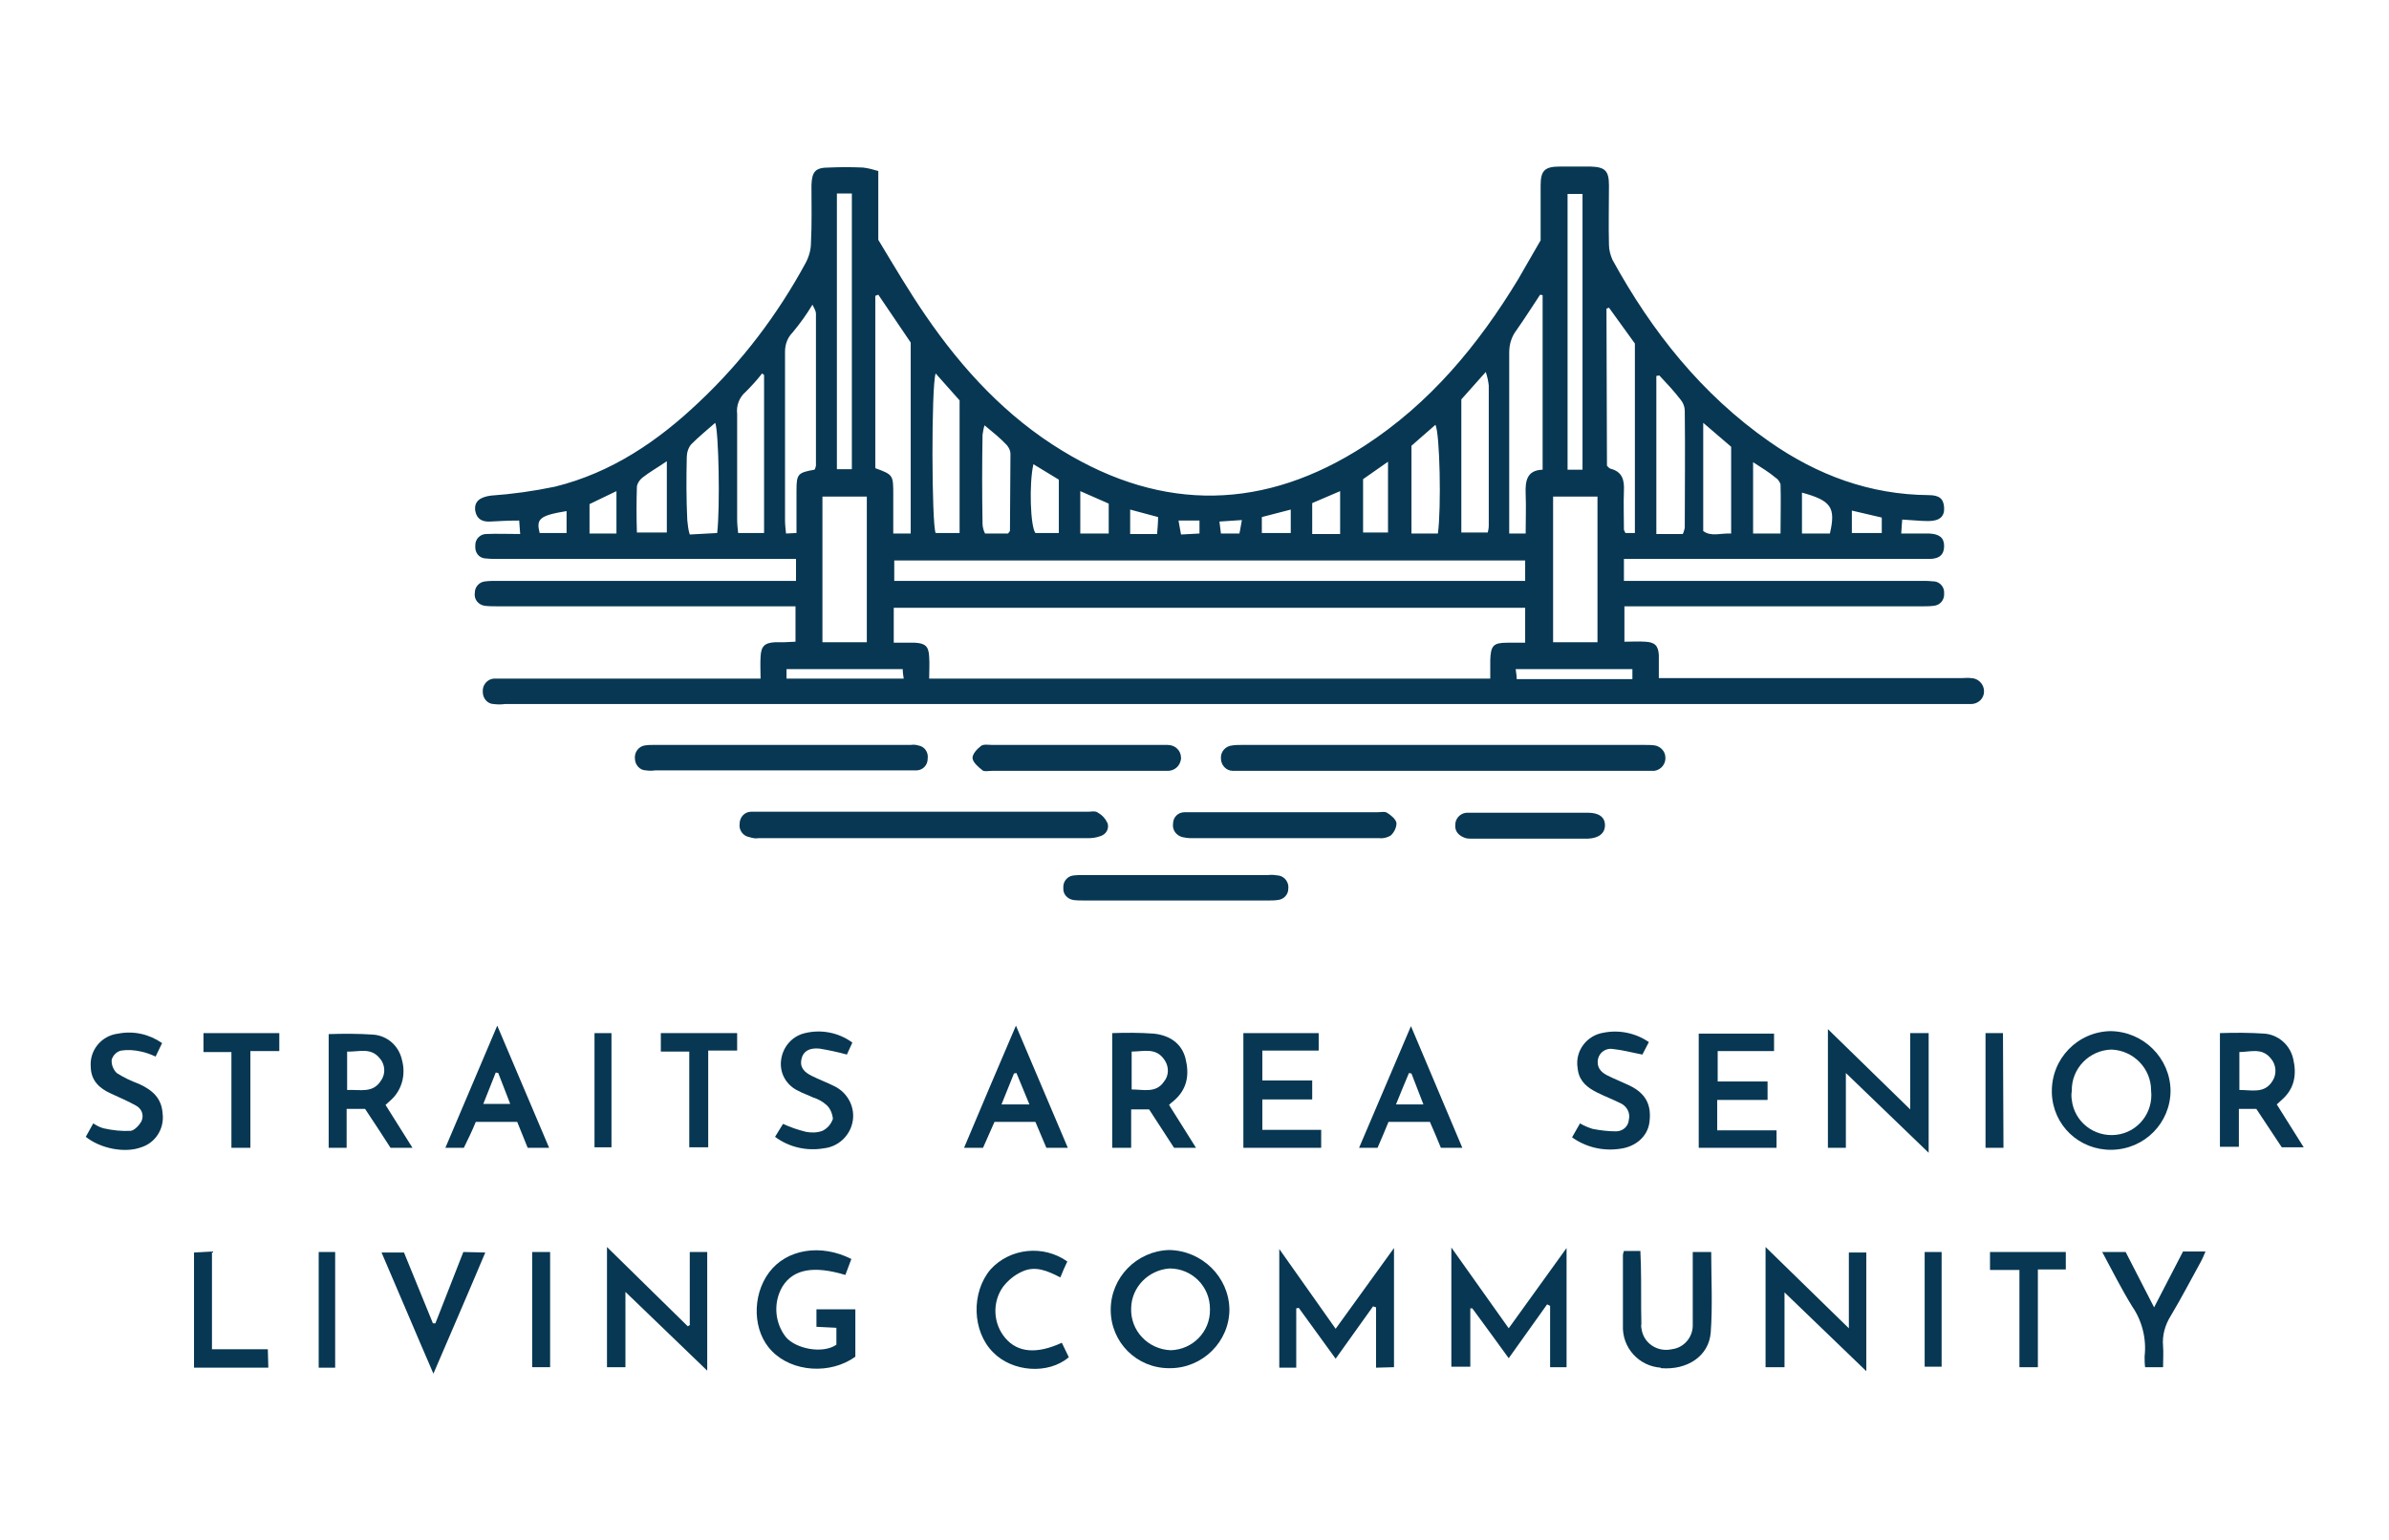 <svg xmlns="http://www.w3.org/2000/svg" xmlns:xlink="http://www.w3.org/1999/xlink" id="Layer_1" x="0px" y="0px" viewBox="0 0 479 308.9" style="enable-background:new 0 0 479 308.9;" xml:space="preserve"><style type="text/css">	.st0{fill:#073752;}</style><g>	<path class="st0" d="M98.3,104.6c1.8-0.1,3.7-0.2,5.8-0.2c0.1,1,0.1,1.8,0.2,2.7c-2.5,0-4.7-0.1-6.8,0c-1.2,0-2.2,1-2.2,2.2  c0,0.1,0,0.1,0,0.2c-0.1,1.3,0.7,2.4,2,2.5c0,0,0.1,0,0.1,0c0.9,0.1,1.8,0.1,2.7,0.1h59.5v4.4H99.7c-0.8,0-1.6,0-2.4,0.1  c-1.2,0.1-2.1,1.1-2.1,2.3c-0.2,1.3,0.7,2.4,2,2.6c0,0,0,0,0,0c0.9,0.1,1.8,0.1,2.7,0.1h59.6v7.1c-0.8,0-1.5,0.1-2.1,0.1  s-1.3,0-1.9,0c-2.2,0.1-2.9,0.8-3,2.9c-0.1,1.4,0,2.9,0,4.4h-51.3c-0.7,0-1.5,0-2.2,0c-1.3,0.1-2.3,1.3-2.2,2.6c0,0,0,0,0,0.1  c0,1.3,1,2.4,2.2,2.4c0.7,0.1,1.5,0.1,2.2,0c97.4,0,194.8,0,292.1,0c0.6,0,1.3,0,1.9,0c1.4,0,2.6-1.1,2.6-2.5c0,0,0-0.1,0-0.1  c0-1.4-1.2-2.6-2.6-2.6c-0.6-0.1-1.3,0-1.9,0h-60.7c0-1.8,0-3.2,0-4.6c-0.1-1.9-0.8-2.6-2.7-2.7c-1.4-0.1-2.7,0-4.2,0v-7.1h59.6  c0.8,0,1.6,0,2.4-0.1c1.3-0.1,2.2-1.2,2.1-2.5c0,0,0,0,0,0c0.1-1.2-0.8-2.3-2-2.4c-0.1,0-0.1,0-0.2,0c-0.8-0.1-1.6-0.1-2.4-0.1  h-59.6v-4.4h48.1c4.4,0,8.7,0,13.1,0c2.1,0,3-0.9,3-2.6s-1-2.4-3-2.5c-1.8,0-3.5,0-5.6,0c0.1-1.1,0.1-2,0.2-2.8  c2,0.1,3.6,0.3,5.2,0.3c2.3,0,3.3-0.9,3.2-2.7s-1-2.5-3.1-2.5c-11.8-0.1-22.3-4-31.9-10.7c-13.6-9.5-23.6-22.1-31.5-36.5  c-0.4-0.9-0.7-2-0.7-3c-0.1-4,0-7.9,0-11.9c0-3-0.8-3.7-3.7-3.8h-6.1c-3.1,0-3.9,0.8-3.9,3.8c0,3.9,0,7.8,0,11  c-1.7,2.9-3.1,5.4-4.5,7.8c-8,13.2-17.7,24.9-30.8,33.4c-19.9,12.9-40.3,13.4-60.6,1c-11.2-6.8-20-16.3-27.4-27.1  c-3.3-4.8-6.3-9.9-9.5-15.2V34.3c-1-0.3-2.1-0.6-3.1-0.7c-2.3-0.1-4.5-0.1-6.8,0c-2.7,0-3.4,0.8-3.5,3.5c0,3.9,0.1,7.8-0.1,11.6  c0,1.4-0.4,2.8-1.1,4.1c-5.6,10.3-12.7,19.7-21.3,27.8c-8.3,7.9-17.6,14.2-28.9,17c-4.3,0.9-8.6,1.5-12.9,1.8  c-2.2,0.3-3.4,1.2-3.1,3.1C95.6,104.1,96.7,104.7,98.3,104.6z M371.3,102.4l6,1.4v3.1h-6V102.4z M361.3,98.8c5.9,1.6,6.8,3,5.6,8.2  h-5.6V98.8z M351.5,92.7c1.7,1.1,3.2,2,4.5,3.1c0.5,0.3,0.8,0.8,1,1.3c0.1,3.2,0,6.5,0,9.9h-5.5L351.5,92.7z M341.5,84.8l5.6,4.8  V107c-2.1-0.1-4,0.7-5.6-0.5V84.8z M332.1,75.4l0.6-0.1c1.5,1.6,3,3.2,4.3,4.9c0.5,0.6,0.8,1.4,0.8,2.2c0.1,7.8,0,15.6,0,23.5  c-0.1,0.4-0.2,0.8-0.4,1.2h-5.3V75.4z M157.7,136.1v-1.9H181c0,0.7,0.1,1.2,0.2,1.9H157.7z M298.8,132.4c0,1.2,0,2.4,0,3.7H186.3  c0-1.5,0.1-3,0-4.4c-0.1-2.1-0.8-2.7-2.9-2.8c-0.6,0-1.3,0-1.9,0h-2.3v-7h126.6v7h-3.6C299.4,128.9,298.9,129.5,298.8,132.4  L298.8,132.4z M322.1,61.9l0.5-0.2l5.2,7.2v38h-1.9c-0.1-0.3-0.3-0.5-0.3-0.7c0-2.6-0.1-5.2,0-7.8c0.1-2.1-0.3-3.8-2.7-4.4  c-0.3-0.1-0.6-0.5-0.7-0.6L322.1,61.9z M314.3,38.9h3v55.3h-3V38.9z M311.4,99.6h8.9v29.2h-8.9V99.6z M327.3,134.2v2h-23.2  c0-0.6-0.1-1.2-0.2-2H327.3z M304,66.3c1.7-2.4,3.2-4.8,4.8-7.2l0.5,0.1v35c-3.2,0.1-3.5,2.3-3.4,4.9c0.1,2.6,0,5.1,0,7.9h-3.3  v-2.4c0-11.3,0-22.6,0-33.9C302.6,69,303.1,67.5,304,66.3L304,66.3z M293,80.1l4.9-5.5c0.3,0.9,0.5,1.8,0.6,2.7  c0,9.4,0,18.7,0,28.1c0,0.5-0.1,1-0.2,1.4H293L293,80.1z M283,89.4l4.8-4.2c0.9,1.6,1.2,16.8,0.5,21.8H283V89.4L283,89.4z   M273.3,96.1l5-3.5v14.2h-5V96.1z M263.1,100.9l5.6-2.4v8.6h-5.6V100.9z M253,103.7l5.8-1.5v4.7H253V103.7z M249,104.3  c-0.2,1-0.3,1.9-0.5,2.7h-3.7c-0.1-0.8-0.2-1.5-0.3-2.4L249,104.3z M240.5,104.4v2.6l-3.7,0.2c-0.2-0.9-0.3-1.8-0.5-2.8  L240.5,104.4z M226.6,102.2l5.6,1.5c0,1.1-0.1,2.2-0.2,3.4h-5.4V102.2z M216.6,98.5l5.7,2.5v6h-5.7V98.5z M207.2,93.1l5.1,3.1v10.7  h-4.7C206.6,105.6,206.3,97.1,207.2,93.1L207.2,93.1z M197,87.2c0.1-0.6,0.2-1.3,0.4-1.9c1.7,1.4,3.2,2.6,4.5,4  c0.4,0.5,0.7,1.1,0.7,1.7c0,5.1-0.1,10.3-0.1,15.4c0,0.1-0.1,0.3-0.4,0.6h-4.6c-0.3-0.6-0.5-1.3-0.5-2  C196.9,99.1,196.9,93.1,197,87.2L197,87.2z M187.6,74.9l4.8,5.4v26.6h-4.8C186.8,105.3,186.7,77.5,187.6,74.9z M305.8,112.4v4.1  H179.3v-4.1H305.8z M175.6,59.3l0.5-0.2c2.2,3.2,4.3,6.4,6.5,9.6v38.3h-3.5v-7.8c0-3.9,0-4-3.6-5.3V59.3z M167.8,38.8h3v55.3h-3  V38.8z M164.9,99.6h8.9v29.2h-8.9V99.6z M158.9,66.7c1.5-1.8,2.8-3.6,4-5.6c0.4,0.8,0.7,1.3,0.7,1.8c0,10.2,0,20.3,0,30.5  c-0.1,0.3-0.1,0.6-0.3,0.8c-3.4,0.6-3.6,0.9-3.6,4.3c0,2.7,0,5.5,0,8.4l-2.1,0.1c-0.1-1-0.2-1.8-0.2-2.6c0-11.3,0-22.6,0-33.9  C157.4,69.1,157.9,67.7,158.9,66.7L158.9,66.7z M149.5,78.6c1.2-1.2,2.3-2.4,3.3-3.7l0.4,0.3v31.7H148c-0.1-0.9-0.2-1.8-0.2-2.8  c0-7,0-14,0-21.1C147.6,81.4,148.2,79.7,149.5,78.6L149.5,78.6z M137.7,91.7c0-0.9,0.3-1.9,0.9-2.6c1.5-1.5,3.2-2.9,4.8-4.3  c0.7,1.6,1,16.8,0.4,22.1l-5.5,0.3c-0.3-0.9-0.4-1.9-0.5-2.9C137.6,100.1,137.6,95.9,137.7,91.7L137.7,91.7z M127.7,97.6  c0.1-0.7,0.5-1.3,1.1-1.8c1.4-1.1,3-2,4.9-3.3v14.3h-6C127.6,103.7,127.6,100.7,127.7,97.6L127.7,97.6z M118.2,101.1l5.4-2.6v8.5  h-5.4V101.1z M113.6,102.5v4.4h-5.4C107.5,104.1,108.1,103.4,113.6,102.5L113.6,102.5z"></path>	<path class="st0" d="M249.1,154.6h80.4c0.7,0,1.4,0,2.2,0c1.4-0.2,2.4-1.5,2.2-2.9c-0.1-1.1-1-2-2.1-2.2c-0.7-0.1-1.4-0.1-2.2-0.1  H249c-0.6,0-1.3,0-1.9,0.1c-1.4,0.1-2.4,1.3-2.3,2.6c0,1.3,1,2.5,2.4,2.5c0,0,0.1,0,0.1,0C247.8,154.6,248.4,154.6,249.1,154.6z"></path>	<path class="st0" d="M152.1,168.1h66.1c0.8,0,1.6-0.1,2.4-0.4c1.1-0.3,1.8-1.4,1.5-2.5c0-0.1,0-0.1-0.1-0.2c-0.4-0.9-1.1-1.6-2-2.1  c-0.5-0.3-1.2-0.1-1.9-0.1h-65.6c-0.6,0-1.3,0-1.9,0c-1.3,0-2.3,1.1-2.3,2.4c-0.2,1.3,0.7,2.5,2,2.7  C150.9,168.1,151.5,168.2,152.1,168.1z"></path>	<path class="st0" d="M182.6,149.4c-17.2,0-34.4,0-51.6,0c-0.6,0-1.1,0-1.7,0.1c-1.3,0.2-2.1,1.4-2,2.6c0,1.3,1,2.4,2.2,2.4  c0.6,0.1,1.3,0.1,1.9,0h50.6c0.6,0,1.3,0,1.9,0c1.2-0.1,2.1-1.1,2.1-2.3c0.2-1.3-0.6-2.5-1.9-2.7  C183.8,149.4,183.2,149.3,182.6,149.4z"></path>	<path class="st0" d="M279.5,274.2v-23.9l-11.7,16.2l-11.3-16v23.8h3.4v-11.9l0.5-0.1l7.4,10.2l7.5-10.5l0.6,0.2v12.1L279.5,274.2z"></path>	<path class="st0" d="M314.1,274.2v-23.9l-11.6,16.1L291,250.2v23.9h3.8v-11.7h0.4c2.4,3.3,4.8,6.5,7.3,10l7.7-10.8l0.6,0.3v12.3  L314.1,274.2z"></path>	<path class="st0" d="M234.4,250.7c-6.5,0.2-11.7,5.5-11.7,12c0,6.5,5.2,11.7,11.7,11.7c0.1,0,0.1,0,0.2,0c6.5,0,11.9-5.3,11.9-11.8  C246.4,256.1,241,250.8,234.4,250.7z M234.7,270.8c-4.5-0.2-8.1-3.9-7.9-8.5c0.1-4.2,3.5-7.6,7.7-7.9c4.5,0,8.1,3.6,8.1,8.1  c0,0,0,0.1,0,0.1C242.7,267.1,239.1,270.7,234.7,270.8C234.7,270.8,234.7,270.8,234.7,270.8L234.7,270.8z"></path>	<path class="st0" d="M435.2,218.7c-0.1-6.5-5.4-11.8-12-11.9c-6.6,0.1-11.9,5.5-11.8,12.2c0,0.1,0,0.1,0,0.2  c0.2,6.5,5.5,11.5,12,11.4C430,230.5,435.2,225.2,435.2,218.7z M415.4,218.8c-0.1-4.5,3.5-8.2,8-8.3c0,0,0,0,0,0  c4.4,0.2,7.9,3.8,7.9,8.2c0.5,4.4-2.6,8.4-7,8.9s-8.4-2.6-8.9-7C415.3,220,415.3,219.4,415.4,218.8L415.4,218.8z"></path>	<path class="st0" d="M237.5,162.9c-1.3,0-2.3,1-2.3,2.3c-0.2,1.3,0.7,2.4,1.9,2.7c0.5,0.1,1.1,0.2,1.7,0.2c12.6,0,25.2,0,37.7,0  c0.8,0.1,1.6-0.1,2.3-0.5c0.7-0.6,1.2-1.6,1.2-2.5c-0.1-0.8-1.1-1.6-1.9-2.1c-0.5-0.3-1.2-0.1-1.9-0.1h-37  C238.6,162.9,238.1,162.9,237.5,162.9z"></path>	<path class="st0" d="M374.2,251.2h-3.5v15.2L354,250.1v24.1h3.8v-15l16.4,15.8V251.2z"></path>	<path class="st0" d="M386.6,207.2H383v15.3l-16.5-16.1v23.8h3.6v-15l16.6,16V207.2z"></path>	<path class="st0" d="M138.4,265.7l-0.5,0.3l-16.2-15.9v24.1h3.7v-15.1l16.4,15.8v-23.8h-3.5V265.7z"></path>	<path class="st0" d="M237.7,212.3c-0.8-3.2-3.4-4.7-6.4-5c-2.8-0.2-5.5-0.2-8.3-0.1v23h3.8v-7.7h3.6l5,7.7h4.4l-5.4-8.6  c0.3-0.3,0.5-0.5,0.8-0.7C238.1,218.5,238.5,215.5,237.7,212.3z M233.4,216.9c-1.6,2.4-4.1,1.6-6.5,1.6v-7.6c2.4,0,4.9-0.9,6.6,1.7  C234.4,213.9,234.4,215.7,233.4,216.9z"></path>	<path class="st0" d="M448.9,222.4h3.5l5.1,7.7h4.4l-5.4-8.6l1.2-1.1c2.4-2.2,2.8-5,2.1-8c-0.6-2.8-3-4.9-5.8-5.1  c-3-0.2-5.9-0.2-8.9-0.1v22.8h3.8V222.4z M448.9,211c2.3,0,4.7-1,6.5,1.4c1,1.2,1.1,3,0.3,4.3c-1.6,2.7-4.1,1.9-6.7,1.9V211z"></path>	<path class="st0" d="M154.2,255.2c-3.5,4.7-3.3,11.9,0.6,15.8c4.1,4.2,11.7,4.7,16.7,1.1v-9.5h-7.8v3.5l4,0.2v3.4  c-2.8,1.9-8.1,0.8-10.1-1.5c-2.3-2.9-2.6-7-0.7-10.2c2.2-3.5,6.3-4.2,12.6-2.3l1.2-3.2C164.6,249.4,157.7,250.5,154.2,255.2z"></path>	<path class="st0" d="M234.1,149.4c-0.5,0-1,0-1.5,0h-33.6c-0.8,0-1.8-0.2-2.3,0.2c-0.8,0.6-1.8,1.7-1.7,2.5s1.1,1.7,2,2.4  c0.4,0.3,1.2,0.1,1.9,0.1h16.9c6,0,12.1,0,18.1,0c1.5,0.1,2.7-0.9,2.9-2.4c0-0.1,0-0.1,0-0.2C236.8,150.5,235.6,149.4,234.1,149.4z  "></path>	<path class="st0" d="M69.5,222.4h3.7c1.8,2.7,3.5,5.3,5.1,7.8h4.4l-5.4-8.6l1.1-1c2.2-2,3-5.1,2.2-8c-0.6-2.8-2.9-4.9-5.8-5.1  c-2.9-0.2-5.9-0.2-8.9-0.1v22.8h3.6V222.4z M69.6,210.9c2.3,0.1,4.7-0.9,6.5,1.3c1.1,1.2,1.3,3.1,0.3,4.5c-1.6,2.6-4.1,1.8-6.8,1.9  V210.9z"></path>	<path class="st0" d="M356.1,226.7h-11.8v-6.1h10.1v-3.7h-10v-6.1h11.3v-3.5h-15.1v22.9h15.6V226.7z"></path>	<path class="st0" d="M264.9,226.6h-11.8v-6.1h10v-3.8h-10v-6h11.3v-3.5h-15.1v23h15.6V226.6z"></path>	<path class="st0" d="M256.2,180.5c1.2-0.1,2.1-1.1,2.1-2.2c0.2-1.3-0.7-2.5-1.9-2.7c-0.7-0.1-1.4-0.2-2.2-0.1h-36.9  c-0.7,0-1.5,0-2.2,0.1c-1.2,0.2-2,1.3-1.9,2.5c-0.1,1.2,0.8,2.2,2,2.4c0.7,0.1,1.5,0.1,2.2,0.1h36.9  C254.9,180.6,255.6,180.6,256.2,180.5z"></path>	<path class="st0" d="M333.1,274.4c5.2,0.4,9.5-2.4,9.9-7.1c0.4-5.4,0.1-10.8,0.1-16.2h-3.7c0,5,0,9.7,0,14.5c0.1,2.5-1.7,4.7-4.2,5  c-2.7,0.6-5.4-1-6-3.7c-0.1-0.5-0.2-0.9-0.1-1.4c-0.1-4,0-7.9-0.1-11.9c0-0.9-0.1-1.7-0.1-2.7h-3.3c-0.1,0.3-0.2,0.6-0.2,0.9  c0,4.7,0,9.4,0,14c-0.2,4.5,3.2,8.2,7.6,8.5C332.9,274.4,333,274.4,333.1,274.4z"></path>	<path class="st0" d="M207.6,225l2.2,5.2h4.3l-10.4-24.5c-3.6,8.4-7,16.4-10.4,24.5h3.8l2.3-5.2H207.6z M203.3,215.3l0.5-0.1  l2.6,6.3h-5.6L203.3,215.3z"></path>	<path class="st0" d="M95.4,225h8.3l2.1,5.2h4.3l-10.4-24.5l-10.4,24.5h3.7C93.9,228.4,94.7,226.7,95.4,225z M99.4,215.1l0.5,0.1  l2.4,6.2h-5.4L99.4,215.1z"></path>	<path class="st0" d="M288.9,230.2h4.3l-10.3-24.4l-10.4,24.4h3.7c0.8-1.8,1.5-3.5,2.2-5.2h8.3C287.5,226.8,288.2,228.5,288.9,230.2  z M279.9,221.5c0.9-2.2,1.7-4.2,2.6-6.3l0.5,0.1l2.4,6.2H279.9z"></path>	<path class="st0" d="M164.9,226.8c-1.1,0.4-2.2,0.4-3.3,0.2c-1.6-0.4-3.1-0.9-4.6-1.6l-1.6,2.6c2.8,2.1,6.4,2.9,9.8,2.3  c2.8-0.3,5.1-2.4,5.7-5.1c0.7-3-0.9-6.1-3.7-7.4c-1.4-0.7-3-1.3-4.4-2s-2.5-1.6-2.1-3.4c0.3-1.5,1.5-2.3,3.6-2.1  c1.8,0.3,3.7,0.7,5.5,1.2l1.1-2.4c-2.7-2-6.2-2.7-9.5-1.9c-2.6,0.6-4.5,2.8-4.8,5.5c-0.3,2.6,1.1,5,3.5,6.1  c0.9,0.5,1.9,0.8,2.9,1.3c1,0.3,1.9,0.8,2.7,1.5c0.8,0.7,1.2,1.8,1.3,2.8C166.6,225.5,165.9,226.3,164.9,226.8z"></path>	<path class="st0" d="M26.2,226.8c-1.8,0.1-3.6-0.1-5.4-0.5c-0.8-0.2-1.5-0.6-2.1-1l-1.5,2.7c3,2.4,7.9,3.3,11.1,2.1  c2.9-0.9,4.7-3.8,4.3-6.8c-0.2-3.1-2.1-4.7-4.7-5.9c-1.6-0.6-3.1-1.3-4.5-2.2c-0.7-0.7-1.1-1.7-1-2.7c0.3-0.9,1-1.6,1.9-1.8  c1.3-0.2,2.7-0.1,4,0.2c1,0.2,2,0.6,2.9,1c0.5-1,0.8-1.7,1.3-2.7c-2.6-1.8-5.7-2.5-8.8-1.9c-3.4,0.4-5.8,3.4-5.5,6.7c0,0,0,0,0,0.1  c0.1,2.7,1.8,4.2,4,5.2c1.7,0.8,3.4,1.5,5,2.4c1.2,0.6,1.7,1.9,1.2,3.1C28,225.6,27,226.7,26.2,226.8z"></path>	<path class="st0" d="M324,226.9c-1.6,0-3.2-0.2-4.7-0.5c-0.9-0.3-1.7-0.6-2.5-1.1l-1.6,2.8c2.8,2,6.2,2.8,9.6,2.3  c3.2-0.4,5.5-2.5,5.9-5.2c0.5-3.6-0.7-5.9-4-7.5c-1.5-0.7-3-1.3-4.4-2c-1.4-0.7-2.2-1.7-1.9-3.3c0.3-1.4,1.7-2.3,3.1-2  c1.9,0.2,3.7,0.7,5.8,1.1c0.3-0.6,0.8-1.5,1.3-2.5c-2.6-1.8-5.9-2.5-9-1.9c-3.4,0.5-5.8,3.6-5.3,7c0,0.2,0.1,0.5,0.1,0.7  c0.4,2.2,2,3.4,3.8,4.3c1.6,0.8,3.2,1.4,4.8,2.2c1.2,0.6,1.9,1.9,1.6,3.2C326.5,226,325.3,226.9,324,226.9z"></path>	<path class="st0" d="M214.3,272.2c-0.5-1-0.9-1.9-1.4-2.9c-5,2.3-8.8,2-11.3-0.9c-2.5-2.9-2.7-7.2-0.5-10.3c1-1.3,2.3-2.4,3.9-3.1  c2.6-1.2,5.1-0.1,7.6,1.2c0.5-1.2,0.9-2.2,1.4-3.2c-4.8-3.4-11.5-2.7-15.4,1.6c-3.9,4.6-3.7,12.4,0.5,16.6  C203,275.2,210.2,275.7,214.3,272.2z"></path>	<path class="st0" d="M92.9,251.1l-5.6,14.3h-0.5c-1.9-4.7-3.9-9.5-5.8-14.2h-4.5c3.5,8.1,6.8,16,10.4,24.3  c3.6-8.4,7-16.2,10.4-24.3L92.9,251.1z"></path>	<path class="st0" d="M426.2,251.1h-4.7c2.1,3.9,3.9,7.5,6,10.9c2,2.9,2.9,6.5,2.5,10c0,0.7,0,1.5,0.1,2.2h3.6c0-1.5,0.1-2.9,0-4.2  c-0.2-2.2,0.4-4.3,1.6-6.2c2.1-3.5,4-7.2,6-10.8c0.3-0.6,0.6-1.2,0.9-2h-4.5c-1.9,3.7-3.8,7.3-5.8,11.2L426.2,251.1z"></path>	<path class="st0" d="M321.8,165.5c0-1.6-1.2-2.5-3.4-2.5c-3.9,0-7.8,0-11.6,0h-12.4c-1.3-0.1-2.5,0.9-2.6,2.2c0,0,0,0.1,0,0.1  c-0.2,1.5,0.8,2.4,2.1,2.8c0.4,0.1,0.8,0.1,1.2,0.1c7.8,0,15.5,0,23.3,0C320.6,168.1,321.8,167.1,321.8,165.5z"></path>	<path class="st0" d="M46.4,230.2h3.8v-19.4H56v-3.6H40.8v3.8h5.6V230.2z"></path>	<path class="st0" d="M132.4,210.9h5.8v19.2h3.8v-19.4h5.8v-3.5h-15.3V210.9z"></path>	<path class="st0" d="M53.7,270.6H42.5v-19.6l-3.6,0.2v23.1h14.9L53.7,270.6z"></path>	<path class="st0" d="M399.1,254.7h5.8v19.5h3.7v-19.6h5.6v-3.5h-15.2V254.7z"></path>	<path class="st0" d="M401.6,207.2h-3.5v23h3.6L401.6,207.2z"></path>	<path class="st0" d="M106.7,274.2h3.6v-23.1h-3.6V274.2z"></path>	<path class="st0" d="M67.2,251.1h-3.3v23.2h3.3V251.1z"></path>	<path class="st0" d="M389.3,251.1h-3.4v23h3.4V251.1z"></path>	<path class="st0" d="M122.6,230.1v-22.9h-3.4v22.9H122.6z"></path></g></svg>